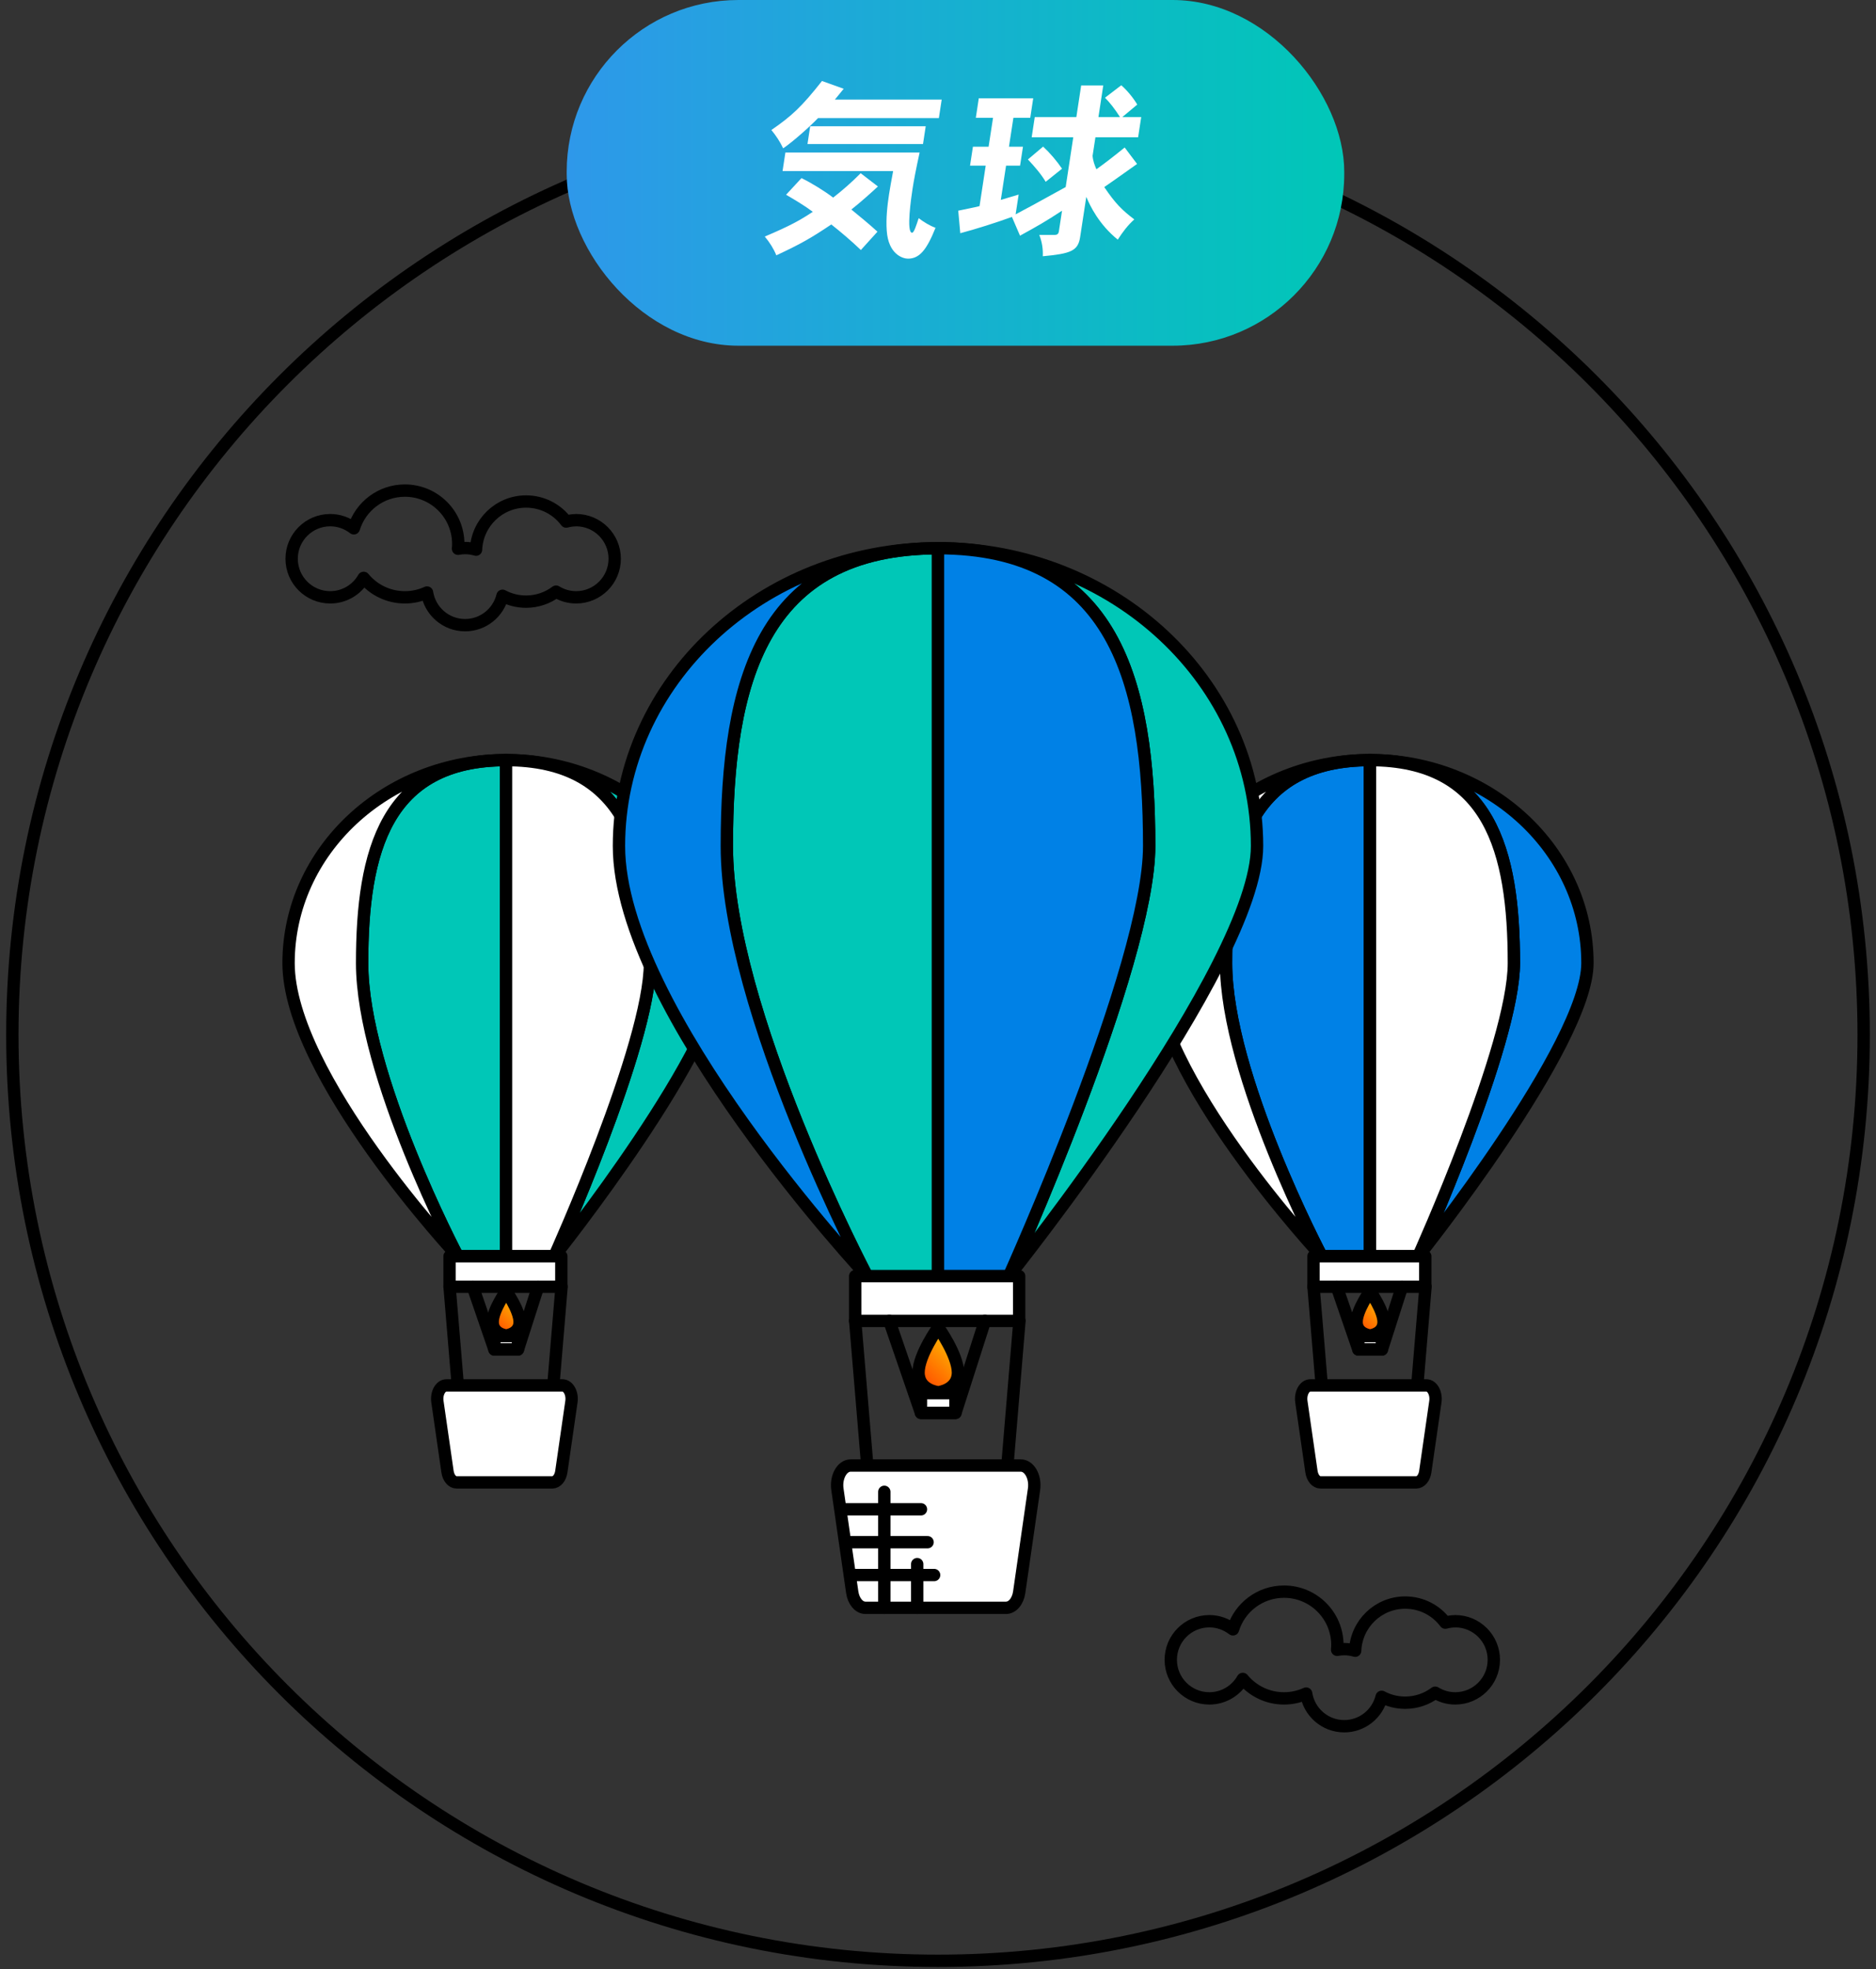 <?xml version="1.0" encoding="UTF-8"?>
<svg id="_レイヤー_1" data-name="レイヤー 1" xmlns="http://www.w3.org/2000/svg" xmlns:xlink="http://www.w3.org/1999/xlink" viewBox="0 0 304 319">
  <rect x="0" y="0" width="304" height="319" fill="#333333" stroke="none"/>
  <defs>
    <style>
      .cls-1, .cls-2 {
        fill: #fff;
      }

      .cls-2, .cls-3, .cls-4, .cls-5, .cls-6, .cls-7, .cls-8 {
        stroke: #000;
        stroke-linecap: round;
        stroke-linejoin: round;
        stroke-width: 2px;
      }

      .cls-3 {
        fill: #0081e6;
      }

      .cls-4 {
        fill: #00c7b7;
      }

      .cls-5 {
        fill: none;
      }

      .cls-9 {
        fill: url(#_名称未設定グラデーション_22);
      }

      .cls-6 {
        fill: url(#_新規グラデーションスウォッチ_3);
      }

      .cls-7 {
        fill: url(#_新規グラデーションスウォッチ_3-2);
      }

      .cls-8 {
        fill: url(#_新規グラデーションスウォッチ_3-3);
      }
    </style>
    <linearGradient id="_名称未設定グラデーション_22" data-name="名称未設定グラデーション 22" x1="91.83" y1="28" x2="217.83" y2="28" gradientUnits="userSpaceOnUse">
      <stop offset="0" stop-color="#2e98ea"/>
      <stop offset="1" stop-color="#00c7b7"/>
    </linearGradient>
    <linearGradient id="_新規グラデーションスウォッチ_3" data-name="新規グラデーションスウォッチ 3" x1="80.02" y1="215.18" x2="84.03" y2="211.17" gradientUnits="userSpaceOnUse">
      <stop offset="0" stop-color="#ff4b00"/>
      <stop offset="1" stop-color="#feb901"/>
    </linearGradient>
    <linearGradient id="_新規グラデーションスウォッチ_3-2" data-name="新規グラデーションスウォッチ 3" x1="220.02" x2="224.03" y2="211.17" xlink:href="#_新規グラデーションスウォッチ_3"/>
    <linearGradient id="_新規グラデーションスウォッチ_3-3" data-name="新規グラデーションスウォッチ 3" x1="149.1" y1="223.85" x2="154.98" y2="217.97" xlink:href="#_新規グラデーションスウォッチ_3"/>
  </defs>
  <path class="cls-5" d="m93.37,84.27c-.56,0-1.1.08-1.62.22-1.48-1.98-3.84-3.25-6.5-3.25-4.38,0-7.94,3.47-8.11,7.8-.56-.17-1.15-.26-1.77-.26-.39,0-.77.04-1.15.11.02-.25.04-.51.04-.77,0-4.78-3.87-8.65-8.65-8.65-3.89,0-7.19,2.57-8.27,6.11-1.06-.82-2.39-1.32-3.83-1.32-3.45,0-6.25,2.8-6.25,6.25s2.8,6.25,6.25,6.25c2.32,0,4.35-1.27,5.42-3.15,1.59,1.93,3.99,3.15,6.68,3.15,1.28,0,2.5-.28,3.59-.78.46,2.99,3.04,5.29,6.17,5.29,2.94,0,5.39-2.03,6.06-4.76,1.14.61,2.44.95,3.81.95,1.83,0,3.51-.6,4.87-1.62.95.58,2.06.92,3.25.92,3.45,0,6.25-2.8,6.25-6.25s-2.8-6.25-6.25-6.25Z"/>
  <path class="cls-5" d="m235.83,262.63c-.56,0-1.1.08-1.62.22-1.48-1.98-3.84-3.25-6.5-3.25-4.38,0-7.94,3.47-8.11,7.8-.56-.17-1.15-.26-1.77-.26-.39,0-.77.04-1.15.11.02-.25.04-.51.04-.77,0-4.78-3.87-8.65-8.65-8.65-3.89,0-7.19,2.57-8.27,6.11-1.06-.82-2.39-1.32-3.83-1.32-3.45,0-6.25,2.8-6.25,6.25s2.8,6.25,6.25,6.25c2.32,0,4.35-1.27,5.42-3.15,1.59,1.93,3.99,3.15,6.68,3.15,1.28,0,2.5-.28,3.59-.78.46,2.99,3.04,5.29,6.17,5.29,2.94,0,5.39-2.03,6.06-4.76,1.14.61,2.44.95,3.81.95,1.83,0,3.51-.6,4.87-1.62.95.58,2.06.92,3.25.92,3.45,0,6.25-2.8,6.25-6.25s-2.8-6.25-6.25-6.25Z"/>
  <path class="cls-5" d="m152,17.63C69.16,17.63,2,84.79,2,167.63s67.16,150,150,150,150-67.16,150-150S234.84,17.63,152,17.63Z"/>
  <rect class="cls-9" x="91.83" y="0" width="126" height="56" rx="27.82" ry="27.82"/>
  <g>
    <path class="cls-1" d="m142.27,30.2c-1.18,1.1-2.84,2.58-4.31,3.74,1.36,1.13,2.83,2.3,4.23,3.59l-2.69,2.97c-1.5-1.44-3.23-2.91-4.79-4.14-3.34,2.24-5.02,3.19-8.91,5-.4-1.01-1.06-2.08-1.87-3.04,4.13-1.75,5.77-2.67,7.78-4.01-1.26-.95-2.89-1.93-4.33-2.76l2.5-2.7c1.68.83,3.67,2.05,5.13,3.16,1.49-1.16,2.94-2.42,4.46-3.95l2.8,2.15Zm-5.55-15.82l-1.43,1.75h17.31l-.46,3h-19.58c-1.35,1.41-4.04,3.8-5.65,4.9-.51-1.07-1.13-2.02-1.91-2.97,3.29-2.27,4.89-3.74,8.2-7.94l3.51,1.26Zm-9.91,13.33l.46-3h21.75c-.6,2.76-.94,4.54-1.14,5.85-.21,1.35-1.06,7.14-.08,7.14.31,0,.66-1.13,1.07-2.36.79.61,1.8,1.23,2.73,1.56-1.44,3.59-2.6,5-4.47,5-.77,0-3.18-.64-3.44-4.57-.13-1.93.08-3.92.38-5.88.14-.92.35-2.08.66-3.74h-17.92Zm23.2-7.26l-.44,2.88h-18.72l.44-2.88h18.72Z"/>
    <path class="cls-1" d="m164.6,34.71c1.97-1.04,2.6-1.38,8.09-4.41l1.23-8.06h-6.74l.5-3.28h6.74l.78-5.12h3.58l-.78,5.12h3.49c-.87-1.35-1.58-2.27-2.43-3.13l2.64-2.02c.95.83,1.93,2.02,2.59,3.13l-2.42,2.02h3.06l-.5,3.28h-6.92l-.46,3c.06.8.34,1.56.62,2.18,1.34-.95,3.04-2.27,4.58-3.53l2.01,2.67c-.86.61-4.57,3.25-5.32,3.74,1.8,2.67,2.92,3.77,4.87,5.24-1.06.95-1.87,2.02-2.68,3.28-3.03-2.45-4.47-5.42-5.1-6.93l-1,6.53c-.34,2.24-1.54,2.67-6.05,3.09.05-1.1-.09-2.24-.57-3.46h2.54c.37,0,.58-.18.64-.58l.51-3.34c-2.76,1.81-3.86,2.42-6.81,4.05l-1.31-3.04c-2.72.98-5.62,1.9-8.37,2.64l-.33-3.65c1.14-.25,2.47-.49,3.45-.74l1-6.56h-2.54l.47-3.06h2.54l.72-4.69h-2.79l.48-3.16h8.82l-.48,3.16h-2.73l-.72,4.69h2.27l-.47,3.06h-2.27l-.85,5.55c.89-.25,1.9-.58,2.89-.86l-.49,3.19Zm4.43-10.97c1.15,1.07,2.24,2.36,3.07,3.59l-2.65,2.12c-.73-1.23-1.75-2.42-2.88-3.62l2.46-2.08Z"/>
  </g>
  <g>
    <g>
      <path class="cls-6" d="m84.2,214.15c0-1.94-2.18-4.98-2.18-4.98,0,0-2.18,3.04-2.18,4.98s2.12,2.17,2.18,2.18h0s0,0,0,0c0,0,0,0,0,0h0c.06,0,2.18-.26,2.18-2.18Z"/>
      <g>
        <path class="cls-4" d="m82,123.13c19.46,0,23.32,14.72,23.32,32.88,0,13.21-15.49,47.49-15.49,47.49,0,0,27.41-34.28,27.41-47.49,0-18.16-15.78-32.88-35.24-32.88Z"/>
        <path class="cls-4" d="m82,123.13c-19.46,0-23.32,14.72-23.32,32.88s15.49,47.49,15.49,47.49h7.83v-80.37Z"/>
        <path class="cls-2" d="m82,123.13c-19.46,0-35.24,14.72-35.24,32.88s27.41,47.49,27.41,47.49c0,0-15.49-29.33-15.49-47.49s3.86-32.88,23.32-32.88Z"/>
        <path class="cls-2" d="m82,123.13v80.37h7.83s15.49-34.28,15.49-47.49c0-18.16-3.86-32.88-23.32-32.88Z"/>
      </g>
      <polygon class="cls-2" points="72.85 203.5 72.85 208.44 90.96 208.44 90.96 203.5 88.38 203.5 80.55 203.5 72.85 203.5"/>
      <rect class="cls-2" x="80.12" y="216.43" width="3.81" height="2.18"/>
      <polyline class="cls-5" points="76.62 208.44 80.12 218.61 83.93 218.61 87.19 208.44"/>
      <line class="cls-2" x1="72.85" y1="208.44" x2="74.3" y2="225.82"/>
      <line class="cls-2" x1="91" y1="208.44" x2="89.55" y2="225.82"/>
      <path class="cls-2" d="m89.51,240.13h-15.53c-.7,0-1.31-.72-1.46-1.73l-1.64-11.36c-.19-1.35.51-2.62,1.46-2.62h18.8c.95,0,1.65,1.27,1.46,2.62l-1.64,11.36c-.15,1.01-.75,1.73-1.46,1.73Z"/>
    </g>
    <g>
      <path class="cls-7" d="m224.2,214.15c0-1.94-2.18-4.98-2.18-4.98,0,0-2.18,3.04-2.18,4.98s2.12,2.17,2.18,2.18h0s0,0,0,0c0,0,0,0,0,0h0c.06,0,2.18-.26,2.18-2.18Z"/>
      <g>
        <path class="cls-3" d="m222,123.13c19.46,0,23.32,14.72,23.32,32.88,0,13.21-15.49,47.49-15.49,47.49,0,0,27.41-34.28,27.41-47.49,0-18.16-15.78-32.88-35.24-32.88Z"/>
        <path class="cls-3" d="m222,123.13c-19.46,0-23.32,14.72-23.32,32.88s15.49,47.49,15.49,47.49h7.83v-80.37Z"/>
        <path class="cls-2" d="m222,123.13c-19.46,0-35.24,14.72-35.24,32.88s27.41,47.49,27.41,47.49c0,0-15.49-29.33-15.49-47.49s3.86-32.88,23.32-32.88Z"/>
        <path class="cls-2" d="m222,123.13v80.37h7.83s15.49-34.28,15.49-47.49c0-18.16-3.86-32.88-23.32-32.88Z"/>
      </g>
      <polygon class="cls-2" points="212.85 203.5 212.85 208.44 230.96 208.44 230.96 203.5 228.38 203.5 220.55 203.5 212.85 203.5"/>
      <rect class="cls-2" x="220.12" y="216.43" width="3.81" height="2.18"/>
      <polyline class="cls-5" points="216.62 208.44 220.12 218.61 223.93 218.61 227.19 208.44"/>
      <line class="cls-2" x1="212.85" y1="208.44" x2="214.3" y2="225.82"/>
      <line class="cls-2" x1="231" y1="208.44" x2="229.55" y2="225.82"/>
      <path class="cls-2" d="m229.51,240.13h-15.53c-.7,0-1.31-.72-1.46-1.73l-1.64-11.36c-.19-1.35.51-2.62,1.46-2.62h18.8c.95,0,1.65,1.27,1.46,2.62l-1.64,11.36c-.15,1.01-.75,1.73-1.46,1.73Z"/>
    </g>
    <g>
      <path class="cls-8" d="m155.23,222.34c0-2.85-3.19-7.31-3.19-7.31,0,0-3.19,4.46-3.19,7.31s3.11,3.18,3.19,3.19h0s0,0,0,0c0,0,0,0,0,0h0c.08,0,3.19-.38,3.19-3.19Z"/>
      <g>
        <path class="cls-4" d="m152,88.81c28.56,0,34.22,21.6,34.22,48.24,0,19.38-22.73,69.68-22.73,69.68,0,0,40.21-50.29,40.21-69.68,0-26.64-23.15-48.24-51.7-48.24Z"/>
        <path class="cls-4" d="m152,88.81c-28.56,0-34.22,21.6-34.22,48.24s22.73,69.68,22.73,69.68h11.49v-117.91Z"/>
        <path class="cls-3" d="m152,88.81c-28.56,0-51.7,21.6-51.7,48.24s40.21,69.68,40.21,69.68c0,0-22.73-43.03-22.73-69.68s5.66-48.24,34.22-48.24Z"/>
        <path class="cls-3" d="m152,88.81v117.91h11.49s22.73-50.29,22.73-69.68c0-26.64-5.66-48.24-34.22-48.24Z"/>
      </g>
      <polygon class="cls-2" points="138.58 206.72 138.58 213.97 165.15 213.97 165.15 206.72 161.36 206.72 149.87 206.72 138.58 206.72"/>
      <rect class="cls-2" x="149.24" y="225.68" width="5.59" height="3.2"/>
      <polyline class="cls-5" points="144.11 213.97 149.24 228.88 154.83 228.88 159.61 213.97"/>
      <line class="cls-2" x1="138.58" y1="213.97" x2="140.71" y2="239.46"/>
      <line class="cls-2" x1="165.2" y1="213.97" x2="163.07" y2="239.46"/>
      <path class="cls-2" d="m163.02,260.45h-22.78c-1.03,0-1.93-1.06-2.14-2.53l-2.4-16.67c-.29-1.98.75-3.85,2.14-3.85h27.58c1.39,0,2.43,1.86,2.14,3.85l-2.4,16.67c-.21,1.48-1.11,2.53-2.14,2.53Z"/>
      <line class="cls-2" x1="136.47" y1="244.49" x2="149.24" y2="244.49"/>
      <line class="cls-2" x1="138.6" y1="255.14" x2="151.37" y2="255.14"/>
      <line class="cls-2" x1="137.54" y1="249.82" x2="150.31" y2="249.82"/>
      <line class="cls-2" x1="143.3" y1="260.45" x2="143.3" y2="241.66"/>
      <line class="cls-2" x1="148.63" y1="260.45" x2="148.63" y2="253.37"/>
    </g>
  </g>
</svg>